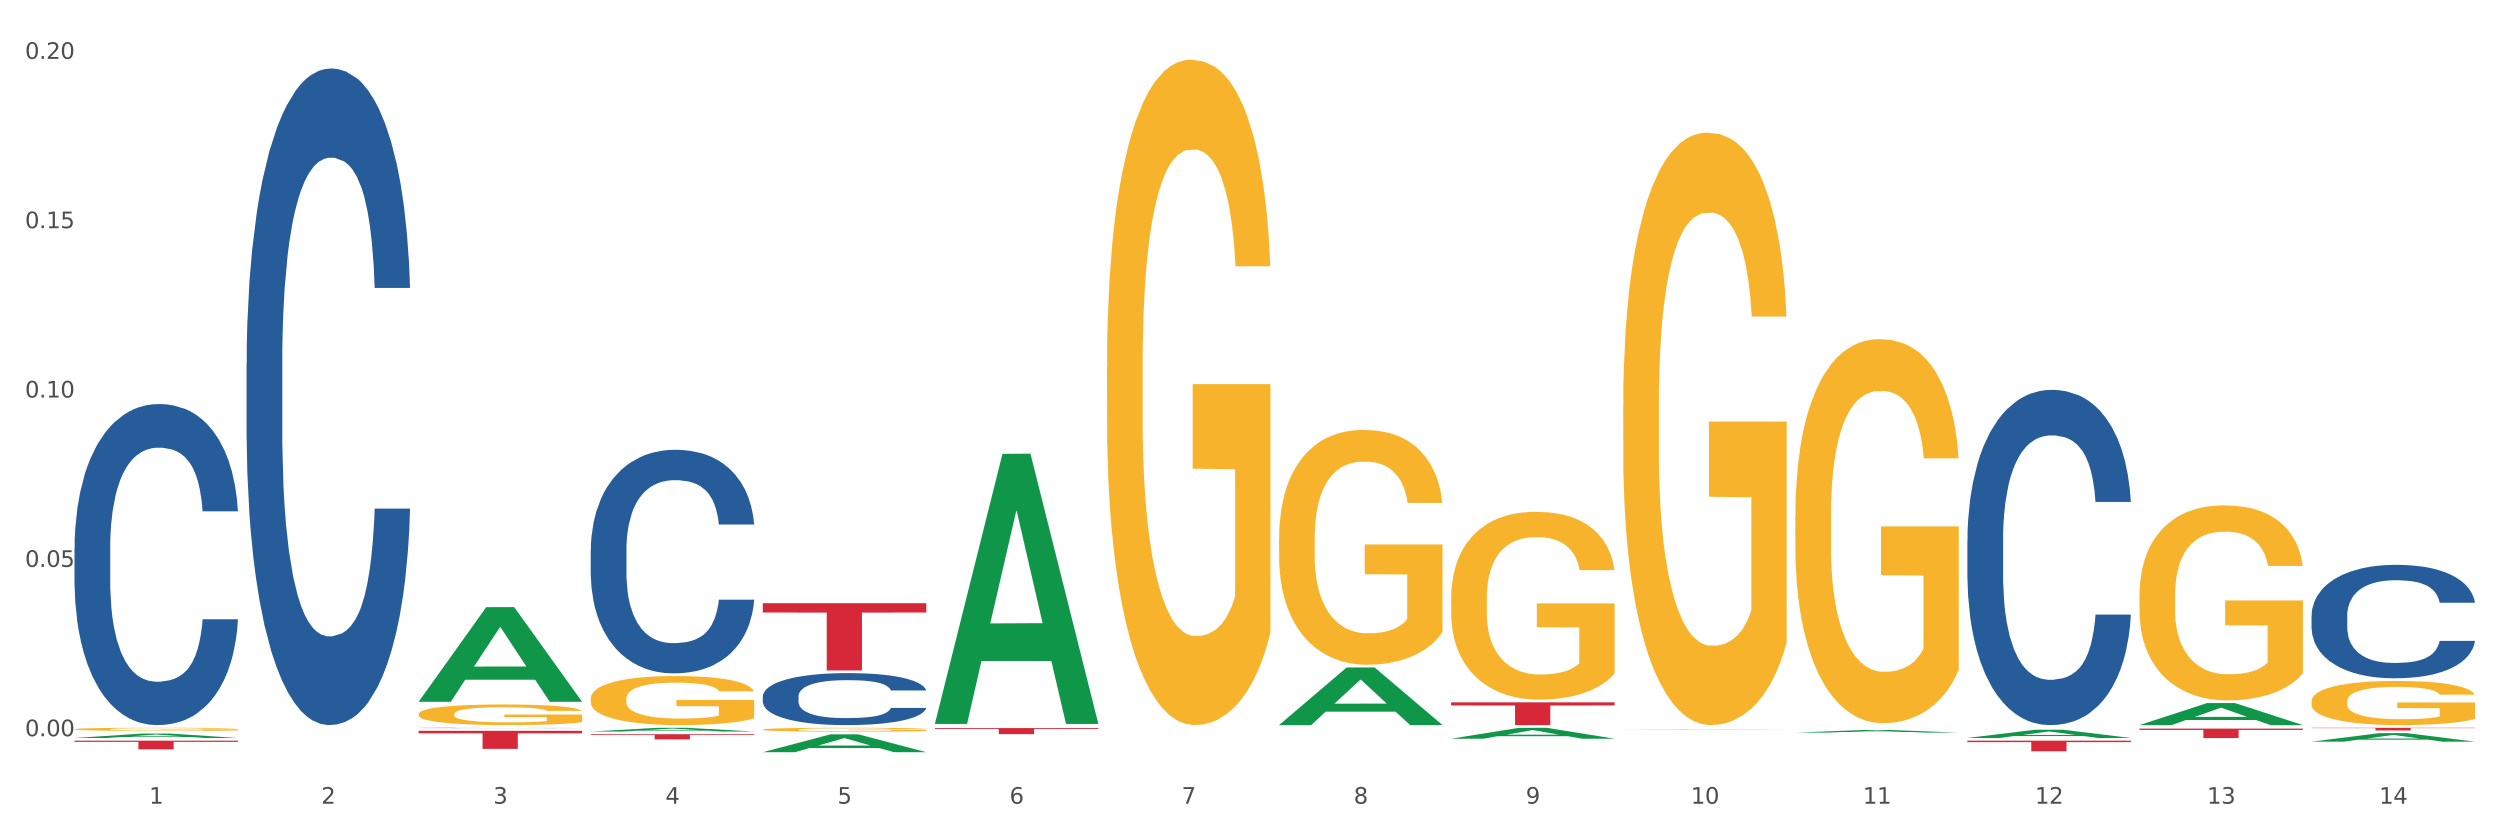 <?xml version="1.0" encoding="utf-8" standalone="no"?>
<!DOCTYPE svg PUBLIC "-//W3C//DTD SVG 1.1//EN"
  "http://www.w3.org/Graphics/SVG/1.1/DTD/svg11.dtd">
<svg xmlns:xlink="http://www.w3.org/1999/xlink" width="1080pt" height="360pt" viewBox="0 0 1080 360" xmlns="http://www.w3.org/2000/svg" version="1.1">
 <rect x="0" y="0" width="1080" height="360" fill="#333333" stroke="none"/>
 <defs>
  <style type="text/css">*{stroke-linejoin: round; stroke-linecap: butt}</style>
 </defs>
 <g id="figure_1">
  <g id="patch_1">
   <path d="M 0 360 
L 1080 360 
L 1080 0 
L 0 0 
z
" style="fill: #ffffff; stroke: #ffffff; stroke-linejoin: miter"/>
  </g>
  <g id="axes_1">
   <g id="matplotlib.axis_1">
    <g id="xtick_1">
     <g id="text_1">
      <!-- 1 -->
      <g style="fill: #4d4d4d" transform="translate(64.432 347.204) scale(0.096 -0.096)">
       <defs>
        <path id="DejaVuSans-31" d="M 794 531 
L 1825 531 
L 1825 4091 
L 703 3866 
L 703 4441 
L 1819 4666 
L 2450 4666 
L 2450 531 
L 3481 531 
L 3481 0 
L 794 0 
L 794 531 
z
" transform="scale(0.016)"/>
       </defs>
       <use xlink:href="#DejaVuSans-31"/>
      </g>
     </g>
    </g>
    <g id="xtick_2">
     <g id="text_2">
      <!-- 2 -->
      <g style="fill: #4d4d4d" transform="translate(138.771 347.204) scale(0.096 -0.096)">
       <defs>
        <path id="DejaVuSans-32" d="M 1228 531 
L 3431 531 
L 3431 0 
L 469 0 
L 469 531 
Q 828 903 1448 1529 
Q 2069 2156 2228 2338 
Q 2531 2678 2651 2914 
Q 2772 3150 2772 3378 
Q 2772 3750 2511 3984 
Q 2250 4219 1831 4219 
Q 1534 4219 1204 4116 
Q 875 4013 500 3803 
L 500 4441 
Q 881 4594 1212 4672 
Q 1544 4750 1819 4750 
Q 2544 4750 2975 4387 
Q 3406 4025 3406 3419 
Q 3406 3131 3298 2873 
Q 3191 2616 2906 2266 
Q 2828 2175 2409 1742 
Q 1991 1309 1228 531 
z
" transform="scale(0.016)"/>
       </defs>
       <use xlink:href="#DejaVuSans-32"/>
      </g>
     </g>
    </g>
    <g id="xtick_3">
     <g id="text_3">
      <!-- 3 -->
      <g style="fill: #4d4d4d" transform="translate(213.109 347.204) scale(0.096 -0.096)">
       <defs>
        <path id="DejaVuSans-33" d="M 2597 2516 
Q 3050 2419 3304 2112 
Q 3559 1806 3559 1356 
Q 3559 666 3084 287 
Q 2609 -91 1734 -91 
Q 1441 -91 1130 -33 
Q 819 25 488 141 
L 488 750 
Q 750 597 1062 519 
Q 1375 441 1716 441 
Q 2309 441 2620 675 
Q 2931 909 2931 1356 
Q 2931 1769 2642 2001 
Q 2353 2234 1838 2234 
L 1294 2234 
L 1294 2753 
L 1863 2753 
Q 2328 2753 2575 2939 
Q 2822 3125 2822 3475 
Q 2822 3834 2567 4026 
Q 2313 4219 1838 4219 
Q 1578 4219 1281 4162 
Q 984 4106 628 3988 
L 628 4550 
Q 988 4650 1302 4700 
Q 1616 4750 1894 4750 
Q 2613 4750 3031 4423 
Q 3450 4097 3450 3541 
Q 3450 3153 3228 2886 
Q 3006 2619 2597 2516 
z
" transform="scale(0.016)"/>
       </defs>
       <use xlink:href="#DejaVuSans-33"/>
      </g>
     </g>
    </g>
    <g id="xtick_4">
     <g id="text_4">
      <!-- 4 -->
      <g style="fill: #4d4d4d" transform="translate(287.448 347.204) scale(0.096 -0.096)">
       <defs>
        <path id="DejaVuSans-34" d="M 2419 4116 
L 825 1625 
L 2419 1625 
L 2419 4116 
z
M 2253 4666 
L 3047 4666 
L 3047 1625 
L 3713 1625 
L 3713 1100 
L 3047 1100 
L 3047 0 
L 2419 0 
L 2419 1100 
L 313 1100 
L 313 1709 
L 2253 4666 
z
" transform="scale(0.016)"/>
       </defs>
       <use xlink:href="#DejaVuSans-34"/>
      </g>
     </g>
    </g>
    <g id="xtick_5">
     <g id="text_5">
      <!-- 5 -->
      <g style="fill: #4d4d4d" transform="translate(361.787 347.204) scale(0.096 -0.096)">
       <defs>
        <path id="DejaVuSans-35" d="M 691 4666 
L 3169 4666 
L 3169 4134 
L 1269 4134 
L 1269 2991 
Q 1406 3038 1543 3061 
Q 1681 3084 1819 3084 
Q 2600 3084 3056 2656 
Q 3513 2228 3513 1497 
Q 3513 744 3044 326 
Q 2575 -91 1722 -91 
Q 1428 -91 1123 -41 
Q 819 9 494 109 
L 494 744 
Q 775 591 1075 516 
Q 1375 441 1709 441 
Q 2250 441 2565 725 
Q 2881 1009 2881 1497 
Q 2881 1984 2565 2268 
Q 2250 2553 1709 2553 
Q 1456 2553 1204 2497 
Q 953 2441 691 2322 
L 691 4666 
z
" transform="scale(0.016)"/>
       </defs>
       <use xlink:href="#DejaVuSans-35"/>
      </g>
     </g>
    </g>
    <g id="xtick_6">
     <g id="text_6">
      <!-- 6 -->
      <g style="fill: #4d4d4d" transform="translate(436.125 347.204) scale(0.096 -0.096)">
       <defs>
        <path id="DejaVuSans-36" d="M 2113 2584 
Q 1688 2584 1439 2293 
Q 1191 2003 1191 1497 
Q 1191 994 1439 701 
Q 1688 409 2113 409 
Q 2538 409 2786 701 
Q 3034 994 3034 1497 
Q 3034 2003 2786 2293 
Q 2538 2584 2113 2584 
z
M 3366 4563 
L 3366 3988 
Q 3128 4100 2886 4159 
Q 2644 4219 2406 4219 
Q 1781 4219 1451 3797 
Q 1122 3375 1075 2522 
Q 1259 2794 1537 2939 
Q 1816 3084 2150 3084 
Q 2853 3084 3261 2657 
Q 3669 2231 3669 1497 
Q 3669 778 3244 343 
Q 2819 -91 2113 -91 
Q 1303 -91 875 529 
Q 447 1150 447 2328 
Q 447 3434 972 4092 
Q 1497 4750 2381 4750 
Q 2619 4750 2861 4703 
Q 3103 4656 3366 4563 
z
" transform="scale(0.016)"/>
       </defs>
       <use xlink:href="#DejaVuSans-36"/>
      </g>
     </g>
    </g>
    <g id="xtick_7">
     <g id="text_7">
      <!-- 7 -->
      <g style="fill: #4d4d4d" transform="translate(510.464 347.204) scale(0.096 -0.096)">
       <defs>
        <path id="DejaVuSans-37" d="M 525 4666 
L 3525 4666 
L 3525 4397 
L 1831 0 
L 1172 0 
L 2766 4134 
L 525 4134 
L 525 4666 
z
" transform="scale(0.016)"/>
       </defs>
       <use xlink:href="#DejaVuSans-37"/>
      </g>
     </g>
    </g>
    <g id="xtick_8">
     <g id="text_8">
      <!-- 8 -->
      <g style="fill: #4d4d4d" transform="translate(584.803 347.204) scale(0.096 -0.096)">
       <defs>
        <path id="DejaVuSans-38" d="M 2034 2216 
Q 1584 2216 1326 1975 
Q 1069 1734 1069 1313 
Q 1069 891 1326 650 
Q 1584 409 2034 409 
Q 2484 409 2743 651 
Q 3003 894 3003 1313 
Q 3003 1734 2745 1975 
Q 2488 2216 2034 2216 
z
M 1403 2484 
Q 997 2584 770 2862 
Q 544 3141 544 3541 
Q 544 4100 942 4425 
Q 1341 4750 2034 4750 
Q 2731 4750 3128 4425 
Q 3525 4100 3525 3541 
Q 3525 3141 3298 2862 
Q 3072 2584 2669 2484 
Q 3125 2378 3379 2068 
Q 3634 1759 3634 1313 
Q 3634 634 3220 271 
Q 2806 -91 2034 -91 
Q 1263 -91 848 271 
Q 434 634 434 1313 
Q 434 1759 690 2068 
Q 947 2378 1403 2484 
z
M 1172 3481 
Q 1172 3119 1398 2916 
Q 1625 2713 2034 2713 
Q 2441 2713 2670 2916 
Q 2900 3119 2900 3481 
Q 2900 3844 2670 4047 
Q 2441 4250 2034 4250 
Q 1625 4250 1398 4047 
Q 1172 3844 1172 3481 
z
" transform="scale(0.016)"/>
       </defs>
       <use xlink:href="#DejaVuSans-38"/>
      </g>
     </g>
    </g>
    <g id="xtick_9">
     <g id="text_9">
      <!-- 9 -->
      <g style="fill: #4d4d4d" transform="translate(659.142 347.204) scale(0.096 -0.096)">
       <defs>
        <path id="DejaVuSans-39" d="M 703 97 
L 703 672 
Q 941 559 1184 500 
Q 1428 441 1663 441 
Q 2288 441 2617 861 
Q 2947 1281 2994 2138 
Q 2813 1869 2534 1725 
Q 2256 1581 1919 1581 
Q 1219 1581 811 2004 
Q 403 2428 403 3163 
Q 403 3881 828 4315 
Q 1253 4750 1959 4750 
Q 2769 4750 3195 4129 
Q 3622 3509 3622 2328 
Q 3622 1225 3098 567 
Q 2575 -91 1691 -91 
Q 1453 -91 1209 -44 
Q 966 3 703 97 
z
M 1959 2075 
Q 2384 2075 2632 2365 
Q 2881 2656 2881 3163 
Q 2881 3666 2632 3958 
Q 2384 4250 1959 4250 
Q 1534 4250 1286 3958 
Q 1038 3666 1038 3163 
Q 1038 2656 1286 2365 
Q 1534 2075 1959 2075 
z
" transform="scale(0.016)"/>
       </defs>
       <use xlink:href="#DejaVuSans-39"/>
      </g>
     </g>
    </g>
    <g id="xtick_10">
     <g id="text_10">
      <!-- 10 -->
      <g style="fill: #4d4d4d" transform="translate(730.426 347.204) scale(0.096 -0.096)">
       <defs>
        <path id="DejaVuSans-30" d="M 2034 4250 
Q 1547 4250 1301 3770 
Q 1056 3291 1056 2328 
Q 1056 1369 1301 889 
Q 1547 409 2034 409 
Q 2525 409 2770 889 
Q 3016 1369 3016 2328 
Q 3016 3291 2770 3770 
Q 2525 4250 2034 4250 
z
M 2034 4750 
Q 2819 4750 3233 4129 
Q 3647 3509 3647 2328 
Q 3647 1150 3233 529 
Q 2819 -91 2034 -91 
Q 1250 -91 836 529 
Q 422 1150 422 2328 
Q 422 3509 836 4129 
Q 1250 4750 2034 4750 
z
" transform="scale(0.016)"/>
       </defs>
       <use xlink:href="#DejaVuSans-31"/>
       <use xlink:href="#DejaVuSans-30" transform="translate(63.623 0)"/>
      </g>
     </g>
    </g>
    <g id="xtick_11">
     <g id="text_11">
      <!-- 11 -->
      <g style="fill: #4d4d4d" transform="translate(804.765 347.204) scale(0.096 -0.096)">
       <use xlink:href="#DejaVuSans-31"/>
       <use xlink:href="#DejaVuSans-31" transform="translate(63.623 0)"/>
      </g>
     </g>
    </g>
    <g id="xtick_12">
     <g id="text_12">
      <!-- 12 -->
      <g style="fill: #4d4d4d" transform="translate(879.104 347.204) scale(0.096 -0.096)">
       <use xlink:href="#DejaVuSans-31"/>
       <use xlink:href="#DejaVuSans-32" transform="translate(63.623 0)"/>
      </g>
     </g>
    </g>
    <g id="xtick_13">
     <g id="text_13">
      <!-- 13 -->
      <g style="fill: #4d4d4d" transform="translate(953.442 347.204) scale(0.096 -0.096)">
       <use xlink:href="#DejaVuSans-31"/>
       <use xlink:href="#DejaVuSans-33" transform="translate(63.623 0)"/>
      </g>
     </g>
    </g>
    <g id="xtick_14">
     <g id="text_14">
      <!-- 14 -->
      <g style="fill: #4d4d4d" transform="translate(1027.781 347.204) scale(0.096 -0.096)">
       <use xlink:href="#DejaVuSans-31"/>
       <use xlink:href="#DejaVuSans-34" transform="translate(63.623 0)"/>
      </g>
     </g>
    </g>
    <g id="xtick_15"/>
    <g id="xtick_16"/>
    <g id="xtick_17"/>
    <g id="xtick_18"/>
    <g id="xtick_19"/>
    <g id="xtick_20"/>
    <g id="xtick_21"/>
    <g id="xtick_22"/>
    <g id="xtick_23"/>
    <g id="xtick_24"/>
    <g id="xtick_25"/>
    <g id="xtick_26"/>
    <g id="xtick_27"/>
   </g>
   <g id="matplotlib.axis_2">
    <g id="ytick_1">
     <g id="text_15">
      <!-- 0.00 -->
      <g style="fill: #4d4d4d" transform="translate(10.8 318.046) scale(0.096 -0.096)">
       <defs>
        <path id="DejaVuSans-2e" d="M 684 794 
L 1344 794 
L 1344 0 
L 684 0 
L 684 794 
z
" transform="scale(0.016)"/>
       </defs>
       <use xlink:href="#DejaVuSans-30"/>
       <use xlink:href="#DejaVuSans-2e" transform="translate(63.623 0)"/>
       <use xlink:href="#DejaVuSans-30" transform="translate(95.41 0)"/>
       <use xlink:href="#DejaVuSans-30" transform="translate(159.033 0)"/>
      </g>
     </g>
    </g>
    <g id="ytick_2">
     <g id="text_16">
      <!-- 0.05 -->
      <g style="fill: #4d4d4d" transform="translate(10.8 244.893) scale(0.096 -0.096)">
       <use xlink:href="#DejaVuSans-30"/>
       <use xlink:href="#DejaVuSans-2e" transform="translate(63.623 0)"/>
       <use xlink:href="#DejaVuSans-30" transform="translate(95.41 0)"/>
       <use xlink:href="#DejaVuSans-35" transform="translate(159.033 0)"/>
      </g>
     </g>
    </g>
    <g id="ytick_3">
     <g id="text_17">
      <!-- 0.10 -->
      <g style="fill: #4d4d4d" transform="translate(10.8 171.739) scale(0.096 -0.096)">
       <use xlink:href="#DejaVuSans-30"/>
       <use xlink:href="#DejaVuSans-2e" transform="translate(63.623 0)"/>
       <use xlink:href="#DejaVuSans-31" transform="translate(95.41 0)"/>
       <use xlink:href="#DejaVuSans-30" transform="translate(159.033 0)"/>
      </g>
     </g>
    </g>
    <g id="ytick_4">
     <g id="text_18">
      <!-- 0.15 -->
      <g style="fill: #4d4d4d" transform="translate(10.8 98.586) scale(0.096 -0.096)">
       <use xlink:href="#DejaVuSans-30"/>
       <use xlink:href="#DejaVuSans-2e" transform="translate(63.623 0)"/>
       <use xlink:href="#DejaVuSans-31" transform="translate(95.41 0)"/>
       <use xlink:href="#DejaVuSans-35" transform="translate(159.033 0)"/>
      </g>
     </g>
    </g>
    <g id="ytick_5">
     <g id="text_19">
      <!-- 0.20 -->
      <g style="fill: #4d4d4d" transform="translate(10.8 25.432) scale(0.096 -0.096)">
       <use xlink:href="#DejaVuSans-30"/>
       <use xlink:href="#DejaVuSans-2e" transform="translate(63.623 0)"/>
       <use xlink:href="#DejaVuSans-32" transform="translate(95.41 0)"/>
       <use xlink:href="#DejaVuSans-30" transform="translate(159.033 0)"/>
      </g>
     </g>
    </g>
    <g id="ytick_6"/>
    <g id="ytick_7"/>
    <g id="ytick_8"/>
    <g id="ytick_9"/>
   </g>
   <g id="PolyCollection_1">
    <path d="M 32.175 318.816 
L 32.248 318.814 
L 61.37 316.903 
L 73.456 316.901 
L 102.797 318.819 
L 88.818 318.819 
L 82.484 318.373 
L 52.415 318.373 
L 52.197 318.38 
L 46.081 318.819 
L 32.175 318.819 
L 32.175 318.816 
L 56.201 318.106 
L 78.698 318.104 
L 67.559 317.31 
L 67.413 317.306 
L 67.267 317.312 
L 56.128 318.104 
L 56.201 318.106 
L 32.175 318.816 
z
" clip-path="url(#p10ee8e1f0b)" style="fill: #109648"/>
    <path d="M 924.24 314.76 
L 994.861 314.76 
L 994.861 315.328 
L 967.081 315.331 
L 967.081 318.846 
L 951.852 318.846 
L 951.852 315.331 
L 924.24 315.328 
L 924.24 314.764 
L 924.24 314.76 
z
" clip-path="url(#p10ee8e1f0b)" style="fill: #d62839"/>
    <path d="M 849.901 319.962 
L 920.523 319.962 
L 920.523 320.599 
L 892.742 320.603 
L 892.742 324.547 
L 877.514 324.547 
L 877.514 320.603 
L 849.901 320.599 
L 849.901 319.966 
L 849.901 319.962 
z
" clip-path="url(#p10ee8e1f0b)" style="fill: #d62839"/>
    <path d="M 626.885 303.406 
L 697.506 303.406 
L 697.506 304.773 
L 669.726 304.783 
L 669.726 313.244 
L 654.497 313.244 
L 654.497 304.783 
L 626.885 304.773 
L 626.885 303.416 
L 626.885 303.406 
z
" clip-path="url(#p10ee8e1f0b)" style="fill: #d62839"/>
    <path d="M 403.869 314.535 
L 474.49 314.535 
L 474.49 314.899 
L 446.71 314.902 
L 446.71 317.158 
L 431.481 317.158 
L 431.481 314.902 
L 403.869 314.899 
L 403.869 314.537 
L 403.869 314.535 
z
" clip-path="url(#p10ee8e1f0b)" style="fill: #d62839"/>
    <path d="M 329.53 260.577 
L 400.152 260.577 
L 400.152 264.614 
L 372.371 264.642 
L 372.371 289.629 
L 357.143 289.629 
L 357.143 264.642 
L 329.53 264.614 
L 329.53 260.604 
L 329.53 260.577 
z
" clip-path="url(#p10ee8e1f0b)" style="fill: #d62839"/>
    <path d="M 255.191 317.172 
L 325.813 317.172 
L 325.813 317.484 
L 298.033 317.486 
L 298.033 319.413 
L 282.804 319.413 
L 282.804 317.486 
L 255.191 317.484 
L 255.191 317.174 
L 255.191 317.172 
z
" clip-path="url(#p10ee8e1f0b)" style="fill: #d62839"/>
    <path d="M 180.852 315.706 
L 251.474 315.706 
L 251.474 316.79 
L 223.694 316.797 
L 223.694 323.504 
L 208.465 323.504 
L 208.465 316.797 
L 180.852 316.79 
L 180.852 315.714 
L 180.852 315.706 
z
" clip-path="url(#p10ee8e1f0b)" style="fill: #d62839"/>
    <path d="M 32.175 319.974 
L 102.797 319.974 
L 102.797 320.494 
L 75.017 320.497 
L 75.017 323.716 
L 59.788 323.716 
L 59.788 320.497 
L 32.175 320.494 
L 32.175 319.977 
L 32.175 319.974 
z
" clip-path="url(#p10ee8e1f0b)" style="fill: #d62839"/>
    <path d="M 32.175 236.863 
L 32.258 236.736 
L 32.258 233.19 
L 32.509 228.376 
L 33.427 219.509 
L 34.596 212.796 
L 36.599 204.942 
L 37.684 201.649 
L 39.104 197.976 
L 42.025 192.022 
L 45.364 186.955 
L 47.702 184.169 
L 49.455 182.395 
L 53.378 179.229 
L 55.632 177.835 
L 57.969 176.695 
L 59.973 175.935 
L 63.312 175.049 
L 65.983 174.669 
L 69.072 174.542 
L 71.66 174.669 
L 75.082 175.175 
L 80.091 176.695 
L 82.011 177.582 
L 84.599 179.102 
L 87.27 181.129 
L 89.44 183.155 
L 91.945 186.069 
L 94.533 189.869 
L 97.037 194.682 
L 98.79 199.116 
L 100.209 203.802 
L 101.461 209.502 
L 102.379 215.709 
L 102.797 220.903 
L 87.52 220.903 
L 87.103 216.216 
L 86.268 211.149 
L 85.434 207.729 
L 84.515 204.942 
L 83.096 201.776 
L 81.844 199.749 
L 79.757 197.342 
L 77.837 195.822 
L 76.251 194.936 
L 74.331 194.176 
L 70.241 193.416 
L 67.319 193.416 
L 65.482 193.669 
L 63.229 194.302 
L 61.309 195.189 
L 59.055 196.709 
L 57.302 198.356 
L 55.549 200.509 
L 54.547 202.029 
L 53.044 204.816 
L 52.043 207.096 
L 50.707 211.023 
L 49.956 213.809 
L 48.62 221.029 
L 48.036 226.349 
L 47.785 230.023 
L 47.618 234.076 
L 47.618 253.837 
L 48.119 262.703 
L 48.537 266.504 
L 49.204 270.81 
L 50.457 276.384 
L 52.293 281.831 
L 54.213 285.757 
L 55.799 288.164 
L 57.302 289.937 
L 58.804 291.331 
L 60.641 292.597 
L 62.143 293.357 
L 64.397 294.117 
L 67.069 294.497 
L 69.155 294.497 
L 73.413 293.864 
L 75.333 293.231 
L 77.169 292.344 
L 79.173 290.951 
L 80.759 289.431 
L 81.677 288.291 
L 83.18 285.884 
L 84.348 283.351 
L 85.35 280.437 
L 86.018 277.904 
L 86.769 274.104 
L 87.353 269.797 
L 87.52 267.517 
L 102.797 267.517 
L 102.463 272.077 
L 101.879 276.51 
L 100.71 282.464 
L 99.792 285.884 
L 98.372 290.064 
L 96.87 293.611 
L 94.783 297.537 
L 92.863 300.451 
L 90.86 302.984 
L 88.689 305.264 
L 84.766 308.431 
L 83.347 309.318 
L 80.341 310.838 
L 78.004 311.724 
L 74.581 312.611 
L 71.075 313.118 
L 67.402 313.244 
L 64.147 312.991 
L 60.557 312.231 
L 58.303 311.471 
L 55.799 310.331 
L 52.877 308.558 
L 50.123 306.404 
L 47.535 303.871 
L 45.114 300.958 
L 42.86 297.664 
L 39.938 292.217 
L 37.768 286.897 
L 36.182 281.957 
L 35.097 277.777 
L 34.011 272.457 
L 33.427 268.784 
L 32.509 259.917 
L 32.175 251.683 
L 32.175 236.863 
z
" clip-path="url(#p10ee8e1f0b)" style="fill: #255c99"/>
    <path d="M 106.514 157.036 
L 106.597 156.777 
L 106.597 149.524 
L 106.848 139.68 
L 107.766 121.546 
L 108.935 107.816 
L 110.938 91.755 
L 112.023 85.02 
L 113.442 77.507 
L 116.364 65.332 
L 119.703 54.97 
L 122.04 49.271 
L 123.794 45.644 
L 127.717 39.168 
L 129.971 36.318 
L 132.308 33.987 
L 134.312 32.432 
L 137.651 30.619 
L 140.322 29.842 
L 143.411 29.583 
L 145.998 29.842 
L 149.421 30.878 
L 154.43 33.987 
L 156.35 35.8 
L 158.937 38.909 
L 161.609 43.054 
L 163.779 47.198 
L 166.283 53.157 
L 168.871 60.928 
L 171.376 70.772 
L 173.129 79.839 
L 174.548 89.424 
L 175.8 101.081 
L 176.718 113.775 
L 177.135 124.396 
L 161.859 124.396 
L 161.442 114.811 
L 160.607 104.449 
L 159.772 97.454 
L 158.854 91.755 
L 157.435 85.279 
L 156.183 81.134 
L 154.096 76.212 
L 152.176 73.104 
L 150.59 71.29 
L 148.67 69.736 
L 144.579 68.182 
L 141.658 68.182 
L 139.821 68.7 
L 137.567 69.995 
L 135.647 71.808 
L 133.393 74.917 
L 131.64 78.285 
L 129.887 82.688 
L 128.886 85.797 
L 127.383 91.496 
L 126.381 96.159 
L 125.046 104.19 
L 124.294 109.889 
L 122.959 124.655 
L 122.374 135.535 
L 122.124 143.047 
L 121.957 151.337 
L 121.957 191.749 
L 122.458 209.883 
L 122.875 217.654 
L 123.543 226.462 
L 124.795 237.86 
L 126.632 249 
L 128.552 257.03 
L 130.138 261.952 
L 131.64 265.579 
L 133.143 268.428 
L 134.979 271.019 
L 136.482 272.573 
L 138.736 274.128 
L 141.407 274.905 
L 143.494 274.905 
L 147.751 273.61 
L 149.671 272.314 
L 151.508 270.501 
L 153.511 267.651 
L 155.097 264.543 
L 156.016 262.211 
L 157.518 257.289 
L 158.687 252.108 
L 159.689 246.15 
L 160.357 240.969 
L 161.108 233.197 
L 161.692 224.39 
L 161.859 219.727 
L 177.135 219.727 
L 176.802 229.053 
L 176.217 238.119 
L 175.049 250.295 
L 174.13 257.289 
L 172.711 265.838 
L 171.209 273.091 
L 169.122 281.122 
L 167.202 287.08 
L 165.198 292.261 
L 163.028 296.924 
L 159.104 303.4 
L 157.685 305.214 
L 154.68 308.322 
L 152.343 310.136 
L 148.92 311.949 
L 145.414 312.985 
L 141.741 313.244 
L 138.486 312.726 
L 134.896 311.172 
L 132.642 309.618 
L 130.138 307.286 
L 127.216 303.66 
L 124.461 299.256 
L 121.874 294.075 
L 119.453 288.116 
L 117.199 281.381 
L 114.277 270.242 
L 112.107 259.362 
L 110.521 249.259 
L 109.435 240.71 
L 108.35 229.83 
L 107.766 222.317 
L 106.848 204.184 
L 106.514 187.345 
L 106.514 157.036 
z
" clip-path="url(#p10ee8e1f0b)" style="fill: #255c99"/>
    <path d="M 180.852 314.468 
L 180.936 314.467 
L 180.936 314.464 
L 181.186 314.458 
L 182.105 314.449 
L 183.273 314.441 
L 185.277 314.432 
L 186.362 314.429 
L 187.781 314.425 
L 190.703 314.418 
L 194.042 314.413 
L 196.379 314.41 
L 198.132 314.408 
L 202.056 314.404 
L 204.31 314.403 
L 206.647 314.401 
L 208.65 314.401 
L 211.989 314.4 
L 214.661 314.399 
L 217.749 314.399 
L 220.337 314.399 
L 223.76 314.4 
L 228.768 314.401 
L 230.688 314.402 
L 233.276 314.404 
L 235.947 314.406 
L 238.118 314.408 
L 240.622 314.412 
L 243.21 314.416 
L 245.714 314.421 
L 247.467 314.426 
L 248.886 314.431 
L 250.139 314.438 
L 251.057 314.444 
L 251.474 314.45 
L 236.198 314.45 
L 235.78 314.445 
L 234.946 314.439 
L 234.111 314.436 
L 233.193 314.432 
L 231.774 314.429 
L 230.521 314.427 
L 228.434 314.424 
L 226.514 314.422 
L 224.928 314.421 
L 223.008 314.421 
L 218.918 314.42 
L 215.996 314.42 
L 214.16 314.42 
L 211.906 314.421 
L 209.986 314.422 
L 207.732 314.423 
L 205.979 314.425 
L 204.226 314.428 
L 203.224 314.429 
L 201.722 314.432 
L 200.72 314.435 
L 199.384 314.439 
L 198.633 314.442 
L 197.297 314.45 
L 196.713 314.456 
L 196.463 314.46 
L 196.296 314.465 
L 196.296 314.486 
L 196.797 314.496 
L 197.214 314.5 
L 197.882 314.505 
L 199.134 314.511 
L 200.97 314.517 
L 202.89 314.521 
L 204.476 314.524 
L 205.979 314.526 
L 207.482 314.528 
L 209.318 314.529 
L 210.821 314.53 
L 213.075 314.531 
L 215.746 314.531 
L 217.833 314.531 
L 222.09 314.53 
L 224.01 314.53 
L 225.847 314.529 
L 227.85 314.527 
L 229.436 314.526 
L 230.354 314.524 
L 231.857 314.522 
L 233.026 314.519 
L 234.027 314.516 
L 234.695 314.513 
L 235.447 314.509 
L 236.031 314.504 
L 236.198 314.501 
L 251.474 314.501 
L 251.14 314.506 
L 250.556 314.511 
L 249.387 314.518 
L 248.469 314.522 
L 247.05 314.526 
L 245.547 314.53 
L 243.46 314.534 
L 241.54 314.538 
L 239.537 314.54 
L 237.367 314.543 
L 233.443 314.546 
L 232.024 314.547 
L 229.019 314.549 
L 226.681 314.55 
L 223.259 314.551 
L 219.753 314.552 
L 216.08 314.552 
L 212.824 314.551 
L 209.235 314.551 
L 206.981 314.55 
L 204.476 314.549 
L 201.555 314.547 
L 198.8 314.544 
L 196.212 314.541 
L 193.791 314.538 
L 191.538 314.535 
L 188.616 314.529 
L 186.445 314.523 
L 184.859 314.517 
L 183.774 314.513 
L 182.689 314.507 
L 182.105 314.503 
L 181.186 314.493 
L 180.852 314.484 
L 180.852 314.468 
z
" clip-path="url(#p10ee8e1f0b)" style="fill: #255c99"/>
    <path d="M 998.578 314.399 
L 1069.2 314.399 
L 1069.2 314.562 
L 1041.42 314.563 
L 1041.42 315.57 
L 1026.191 315.57 
L 1026.191 314.563 
L 998.578 314.562 
L 998.578 314.4 
L 998.578 314.399 
z
" clip-path="url(#p10ee8e1f0b)" style="fill: #d62839"/>
    <path d="M 255.191 237.706 
L 255.275 237.617 
L 255.275 235.148 
L 255.525 231.796 
L 256.443 225.621 
L 257.612 220.946 
L 259.615 215.477 
L 260.701 213.184 
L 262.12 210.626 
L 265.041 206.48 
L 268.381 202.952 
L 270.718 201.011 
L 272.471 199.776 
L 276.394 197.571 
L 278.648 196.601 
L 280.986 195.807 
L 282.989 195.278 
L 286.328 194.66 
L 288.999 194.395 
L 292.088 194.307 
L 294.676 194.395 
L 298.098 194.748 
L 303.107 195.807 
L 305.027 196.424 
L 307.615 197.483 
L 310.286 198.894 
L 312.457 200.305 
L 314.961 202.334 
L 317.549 204.98 
L 320.053 208.332 
L 321.806 211.42 
L 323.225 214.683 
L 324.477 218.653 
L 325.396 222.975 
L 325.813 226.591 
L 310.537 226.591 
L 310.119 223.328 
L 309.284 219.799 
L 308.45 217.418 
L 307.531 215.477 
L 306.112 213.272 
L 304.86 211.861 
L 302.773 210.185 
L 300.853 209.126 
L 299.267 208.509 
L 297.347 207.98 
L 293.257 207.45 
L 290.335 207.45 
L 288.499 207.627 
L 286.245 208.068 
L 284.325 208.685 
L 282.071 209.744 
L 280.318 210.89 
L 278.565 212.39 
L 277.563 213.448 
L 276.06 215.389 
L 275.059 216.977 
L 273.723 219.711 
L 272.972 221.652 
L 271.636 226.68 
L 271.052 230.384 
L 270.801 232.942 
L 270.634 235.765 
L 270.634 249.526 
L 271.135 255.7 
L 271.553 258.346 
L 272.22 261.345 
L 273.473 265.227 
L 275.309 269.019 
L 277.229 271.754 
L 278.815 273.43 
L 280.318 274.665 
L 281.82 275.635 
L 283.657 276.517 
L 285.159 277.046 
L 287.413 277.576 
L 290.085 277.84 
L 292.172 277.84 
L 296.429 277.399 
L 298.349 276.958 
L 300.185 276.341 
L 302.189 275.37 
L 303.775 274.312 
L 304.693 273.518 
L 306.196 271.842 
L 307.364 270.078 
L 308.366 268.049 
L 309.034 266.285 
L 309.785 263.639 
L 310.37 260.64 
L 310.537 259.052 
L 325.813 259.052 
L 325.479 262.227 
L 324.895 265.315 
L 323.726 269.461 
L 322.808 271.842 
L 321.389 274.753 
L 319.886 277.223 
L 317.799 279.957 
L 315.879 281.986 
L 313.876 283.75 
L 311.705 285.338 
L 307.782 287.543 
L 306.363 288.161 
L 303.358 289.219 
L 301.02 289.837 
L 297.598 290.454 
L 294.092 290.807 
L 290.419 290.895 
L 287.163 290.719 
L 283.573 290.189 
L 281.32 289.66 
L 278.815 288.866 
L 275.893 287.631 
L 273.139 286.132 
L 270.551 284.368 
L 268.13 282.339 
L 265.876 280.046 
L 262.955 276.253 
L 260.784 272.548 
L 259.198 269.108 
L 258.113 266.197 
L 257.028 262.492 
L 256.443 259.934 
L 255.525 253.76 
L 255.191 248.026 
L 255.191 237.706 
z
" clip-path="url(#p10ee8e1f0b)" style="fill: #255c99"/>
    <path d="M 849.901 233.494 
L 849.984 233.362 
L 849.984 229.658 
L 850.235 224.633 
L 851.153 215.375 
L 852.322 208.365 
L 854.325 200.165 
L 855.41 196.726 
L 856.829 192.891 
L 859.751 186.675 
L 863.09 181.385 
L 865.428 178.475 
L 867.181 176.623 
L 871.104 173.317 
L 873.358 171.862 
L 875.695 170.672 
L 877.699 169.878 
L 881.038 168.953 
L 883.709 168.556 
L 886.798 168.424 
L 889.386 168.556 
L 892.808 169.085 
L 897.817 170.672 
L 899.737 171.598 
L 902.325 173.185 
L 904.996 175.301 
L 907.166 177.417 
L 909.671 180.459 
L 912.258 184.427 
L 914.763 189.452 
L 916.516 194.081 
L 917.935 198.975 
L 919.187 204.926 
L 920.105 211.407 
L 920.523 216.829 
L 905.246 216.829 
L 904.829 211.936 
L 903.994 206.646 
L 903.159 203.075 
L 902.241 200.165 
L 900.822 196.859 
L 899.57 194.743 
L 897.483 192.23 
L 895.563 190.643 
L 893.977 189.717 
L 892.057 188.923 
L 887.966 188.13 
L 885.045 188.13 
L 883.208 188.394 
L 880.954 189.056 
L 879.034 189.981 
L 876.78 191.568 
L 875.027 193.288 
L 873.274 195.536 
L 872.273 197.123 
L 870.77 200.033 
L 869.768 202.413 
L 868.433 206.513 
L 867.681 209.423 
L 866.346 216.962 
L 865.761 222.516 
L 865.511 226.352 
L 865.344 230.584 
L 865.344 251.216 
L 865.845 260.474 
L 866.262 264.442 
L 866.93 268.939 
L 868.182 274.758 
L 870.019 280.445 
L 871.939 284.545 
L 873.525 287.058 
L 875.027 288.909 
L 876.53 290.364 
L 878.367 291.687 
L 879.869 292.48 
L 882.123 293.274 
L 884.794 293.67 
L 886.881 293.67 
L 891.139 293.009 
L 893.059 292.348 
L 894.895 291.422 
L 896.899 289.967 
L 898.485 288.38 
L 899.403 287.19 
L 900.905 284.677 
L 902.074 282.032 
L 903.076 278.99 
L 903.744 276.345 
L 904.495 272.377 
L 905.079 267.88 
L 905.246 265.5 
L 920.523 265.5 
L 920.189 270.261 
L 919.604 274.89 
L 918.436 281.106 
L 917.517 284.677 
L 916.098 289.041 
L 914.596 292.745 
L 912.509 296.845 
L 910.589 299.887 
L 908.585 302.532 
L 906.415 304.912 
L 902.491 308.219 
L 901.072 309.144 
L 898.067 310.732 
L 895.73 311.657 
L 892.307 312.583 
L 888.801 313.112 
L 885.128 313.244 
L 881.873 312.98 
L 878.283 312.186 
L 876.029 311.393 
L 873.525 310.203 
L 870.603 308.351 
L 867.848 306.103 
L 865.261 303.457 
L 862.84 300.416 
L 860.586 296.977 
L 857.664 291.29 
L 855.494 285.735 
L 853.908 280.577 
L 852.823 276.213 
L 851.737 270.658 
L 851.153 266.822 
L 850.235 257.564 
L 849.901 248.968 
L 849.901 233.494 
z
" clip-path="url(#p10ee8e1f0b)" style="fill: #255c99"/>
    <path d="M 998.578 266.027 
L 998.662 265.983 
L 998.662 264.729 
L 998.912 263.029 
L 999.83 259.896 
L 1000.999 257.524 
L 1003.003 254.749 
L 1004.088 253.586 
L 1005.507 252.288 
L 1008.429 250.184 
L 1011.768 248.394 
L 1014.105 247.41 
L 1015.858 246.783 
L 1019.781 245.664 
L 1022.035 245.172 
L 1024.373 244.769 
L 1026.376 244.501 
L 1029.715 244.187 
L 1032.387 244.053 
L 1035.475 244.008 
L 1038.063 244.053 
L 1041.486 244.232 
L 1046.494 244.769 
L 1048.414 245.082 
L 1051.002 245.619 
L 1053.673 246.336 
L 1055.844 247.052 
L 1058.348 248.081 
L 1060.936 249.424 
L 1063.44 251.124 
L 1065.193 252.691 
L 1066.612 254.347 
L 1067.864 256.36 
L 1068.783 258.553 
L 1069.2 260.388 
L 1053.924 260.388 
L 1053.506 258.732 
L 1052.671 256.942 
L 1051.837 255.734 
L 1050.918 254.749 
L 1049.499 253.63 
L 1048.247 252.914 
L 1046.16 252.064 
L 1044.24 251.527 
L 1042.654 251.214 
L 1040.734 250.945 
L 1036.644 250.677 
L 1033.722 250.677 
L 1031.886 250.766 
L 1029.632 250.99 
L 1027.712 251.303 
L 1025.458 251.84 
L 1023.705 252.422 
L 1021.952 253.183 
L 1020.95 253.72 
L 1019.448 254.705 
L 1018.446 255.51 
L 1017.11 256.897 
L 1016.359 257.882 
L 1015.023 260.433 
L 1014.439 262.313 
L 1014.188 263.611 
L 1014.022 265.043 
L 1014.022 272.024 
L 1014.522 275.157 
L 1014.94 276.5 
L 1015.608 278.021 
L 1016.86 279.99 
L 1018.696 281.915 
L 1020.616 283.302 
L 1022.202 284.153 
L 1023.705 284.779 
L 1025.207 285.271 
L 1027.044 285.719 
L 1028.547 285.987 
L 1030.8 286.256 
L 1033.472 286.39 
L 1035.559 286.39 
L 1039.816 286.167 
L 1041.736 285.943 
L 1043.572 285.629 
L 1045.576 285.137 
L 1047.162 284.6 
L 1048.08 284.197 
L 1049.583 283.347 
L 1050.752 282.452 
L 1051.753 281.423 
L 1052.421 280.528 
L 1053.172 279.185 
L 1053.757 277.663 
L 1053.924 276.858 
L 1069.2 276.858 
L 1068.866 278.469 
L 1068.282 280.035 
L 1067.113 282.139 
L 1066.195 283.347 
L 1064.776 284.824 
L 1063.273 286.077 
L 1061.186 287.464 
L 1059.266 288.494 
L 1057.263 289.389 
L 1055.092 290.194 
L 1051.169 291.313 
L 1049.75 291.626 
L 1046.745 292.164 
L 1044.407 292.477 
L 1040.985 292.79 
L 1037.479 292.969 
L 1033.806 293.014 
L 1030.55 292.924 
L 1026.96 292.656 
L 1024.707 292.387 
L 1022.202 291.985 
L 1019.281 291.358 
L 1016.526 290.597 
L 1013.938 289.702 
L 1011.517 288.673 
L 1009.263 287.509 
L 1006.342 285.585 
L 1004.171 283.705 
L 1002.585 281.96 
L 1001.5 280.483 
L 1000.415 278.603 
L 999.83 277.305 
L 998.912 274.172 
L 998.578 271.263 
L 998.578 266.027 
z
" clip-path="url(#p10ee8e1f0b)" style="fill: #255c99"/>
    <path d="M 998.578 302.983 
L 998.662 302.966 
L 998.662 302.339 
L 998.828 301.799 
L 999.662 300.492 
L 1000.913 299.412 
L 1001.83 298.837 
L 1002.747 298.367 
L 1003.831 297.897 
L 1005.165 297.409 
L 1007.583 296.694 
L 1009.084 296.329 
L 1010.918 295.945 
L 1014.253 295.388 
L 1016.671 295.074 
L 1019.173 294.813 
L 1023.258 294.499 
L 1025.926 294.36 
L 1028.761 294.256 
L 1032.18 294.186 
L 1034.765 294.168 
L 1040.434 294.221 
L 1045.27 294.377 
L 1047.605 294.499 
L 1050.607 294.708 
L 1052.191 294.848 
L 1054.775 295.127 
L 1057.444 295.492 
L 1059.278 295.806 
L 1062.029 296.398 
L 1064.114 296.991 
L 1066.032 297.722 
L 1067.032 298.228 
L 1067.783 298.698 
L 1068.45 299.238 
L 1069.117 300.092 
L 1054.108 300.092 
L 1053.525 299.482 
L 1052.608 298.907 
L 1051.274 298.349 
L 1050.106 298.001 
L 1048.105 297.566 
L 1046.271 297.287 
L 1044.353 297.078 
L 1042.019 296.904 
L 1040.184 296.816 
L 1037.599 296.747 
L 1032.513 296.764 
L 1029.095 296.904 
L 1026.76 297.078 
L 1025.259 297.235 
L 1023.925 297.409 
L 1022.425 297.653 
L 1020.674 298.018 
L 1019.423 298.349 
L 1018.172 298.768 
L 1017.172 299.186 
L 1016.255 299.673 
L 1015.504 300.196 
L 1014.92 300.736 
L 1014.42 301.398 
L 1014.003 302.496 
L 1014.003 304.882 
L 1014.17 305.422 
L 1014.587 306.137 
L 1015.087 306.677 
L 1015.921 307.321 
L 1016.671 307.757 
L 1018.089 308.384 
L 1019.673 308.907 
L 1020.924 309.238 
L 1022.174 309.516 
L 1024.342 309.9 
L 1026.76 310.213 
L 1028.845 310.405 
L 1031.68 310.579 
L 1033.597 310.649 
L 1035.265 310.684 
L 1039.35 310.684 
L 1042.269 310.631 
L 1045.52 310.509 
L 1048.022 310.353 
L 1050.106 310.161 
L 1052.441 309.847 
L 1053.942 309.551 
L 1053.942 305.91 
L 1035.598 305.893 
L 1035.598 303.471 
L 1069.2 303.471 
L 1069.2 310.579 
L 1067.783 310.945 
L 1066.198 311.276 
L 1064.531 311.572 
L 1062.029 311.938 
L 1059.028 312.286 
L 1056.36 312.53 
L 1053.525 312.739 
L 1050.19 312.931 
L 1045.854 313.105 
L 1043.186 313.175 
L 1039.851 313.227 
L 1035.932 313.244 
L 1032.513 313.21 
L 1029.178 313.122 
L 1025.676 312.966 
L 1022.258 312.739 
L 1019.673 312.513 
L 1017.088 312.234 
L 1014.337 311.868 
L 1012.169 311.52 
L 1010.501 311.206 
L 1008.667 310.805 
L 1006.666 310.283 
L 1005.165 309.812 
L 1003.831 309.325 
L 1002.414 308.698 
L 1001.413 308.157 
L 1000.413 307.478 
L 999.829 306.973 
L 999.162 306.189 
L 998.662 305.091 
L 998.578 302.983 
z
" clip-path="url(#p10ee8e1f0b)" style="fill: #f7b32b"/>
    <path d="M 924.24 257.253 
L 924.323 257.176 
L 924.323 254.406 
L 924.49 252.021 
L 925.323 246.251 
L 926.574 241.481 
L 927.491 238.942 
L 928.408 236.864 
L 929.492 234.787 
L 930.826 232.633 
L 933.244 229.478 
L 934.745 227.863 
L 936.58 226.17 
L 939.915 223.708 
L 942.333 222.323 
L 944.834 221.169 
L 948.92 219.784 
L 951.588 219.169 
L 954.423 218.707 
L 957.841 218.4 
L 960.426 218.323 
L 966.096 218.553 
L 970.932 219.246 
L 973.266 219.784 
L 976.268 220.708 
L 977.852 221.323 
L 980.437 222.554 
L 983.105 224.17 
L 984.939 225.555 
L 987.691 228.171 
L 989.775 230.786 
L 991.693 234.018 
L 992.693 236.249 
L 993.444 238.326 
L 994.111 240.711 
L 994.778 244.481 
L 979.77 244.481 
L 979.186 241.788 
L 978.269 239.249 
L 976.935 236.787 
L 975.768 235.249 
L 973.766 233.325 
L 971.932 232.094 
L 970.014 231.171 
L 967.68 230.402 
L 965.845 230.017 
L 963.261 229.709 
L 958.175 229.786 
L 954.756 230.402 
L 952.422 231.171 
L 950.921 231.863 
L 949.587 232.633 
L 948.086 233.71 
L 946.335 235.326 
L 945.084 236.787 
L 943.834 238.634 
L 942.833 240.48 
L 941.916 242.635 
L 941.165 244.943 
L 940.582 247.328 
L 940.081 250.251 
L 939.665 255.098 
L 939.665 265.639 
L 939.831 268.024 
L 940.248 271.178 
L 940.749 273.563 
L 941.582 276.41 
L 942.333 278.333 
L 943.75 281.103 
L 945.334 283.411 
L 946.585 284.873 
L 947.836 286.104 
L 950.004 287.796 
L 952.422 289.181 
L 954.506 290.027 
L 957.341 290.797 
L 959.259 291.105 
L 960.926 291.258 
L 965.012 291.258 
L 967.93 291.028 
L 971.182 290.489 
L 973.683 289.797 
L 975.768 288.95 
L 978.102 287.565 
L 979.603 286.258 
L 979.603 270.178 
L 961.26 270.101 
L 961.26 259.407 
L 994.861 259.407 
L 994.861 290.797 
L 993.444 292.412 
L 991.86 293.874 
L 990.192 295.182 
L 987.691 296.798 
L 984.689 298.337 
L 982.021 299.414 
L 979.186 300.337 
L 975.851 301.183 
L 971.515 301.953 
L 968.847 302.26 
L 965.512 302.491 
L 961.593 302.568 
L 958.175 302.414 
L 954.84 302.03 
L 951.338 301.337 
L 947.919 300.337 
L 945.334 299.337 
L 942.75 298.106 
L 939.998 296.49 
L 937.83 294.951 
L 936.163 293.567 
L 934.328 291.797 
L 932.327 289.489 
L 930.826 287.412 
L 929.492 285.257 
L 928.075 282.488 
L 927.074 280.103 
L 926.074 277.102 
L 925.49 274.871 
L 924.823 271.409 
L 924.323 266.562 
L 924.24 257.253 
z
" clip-path="url(#p10ee8e1f0b)" style="fill: #f7b32b"/>
    <path d="M 775.562 223.166 
L 775.645 223.014 
L 775.645 217.559 
L 775.812 212.861 
L 776.646 201.496 
L 777.897 192.1 
L 778.814 187.099 
L 779.731 183.008 
L 780.815 178.916 
L 782.149 174.673 
L 784.567 168.46 
L 786.068 165.277 
L 787.902 161.943 
L 791.237 157.094 
L 793.655 154.366 
L 796.157 152.093 
L 800.242 149.366 
L 802.91 148.153 
L 805.745 147.244 
L 809.164 146.638 
L 811.748 146.486 
L 817.418 146.941 
L 822.254 148.305 
L 824.589 149.366 
L 827.59 151.184 
L 829.175 152.396 
L 831.759 154.821 
L 834.427 158.003 
L 836.262 160.731 
L 839.013 165.884 
L 841.098 171.036 
L 843.015 177.401 
L 844.016 181.795 
L 844.766 185.887 
L 845.433 190.585 
L 846.1 198.01 
L 831.092 198.01 
L 830.509 192.706 
L 829.592 187.705 
L 828.257 182.856 
L 827.09 179.825 
L 825.089 176.037 
L 823.255 173.612 
L 821.337 171.794 
L 819.002 170.278 
L 817.168 169.521 
L 814.583 168.914 
L 809.497 169.066 
L 806.079 170.278 
L 803.744 171.794 
L 802.243 173.157 
L 800.909 174.673 
L 799.408 176.794 
L 797.657 179.977 
L 796.407 182.856 
L 795.156 186.493 
L 794.156 190.13 
L 793.238 194.373 
L 792.488 198.919 
L 791.904 203.617 
L 791.404 209.376 
L 790.987 218.923 
L 790.987 239.684 
L 791.154 244.382 
L 791.571 250.595 
L 792.071 255.293 
L 792.905 260.9 
L 793.655 264.688 
L 795.073 270.144 
L 796.657 274.69 
L 797.908 277.569 
L 799.158 279.994 
L 801.326 283.328 
L 803.744 286.055 
L 805.829 287.722 
L 808.663 289.238 
L 810.581 289.844 
L 812.249 290.147 
L 816.334 290.147 
L 819.253 289.692 
L 822.504 288.631 
L 825.006 287.268 
L 827.09 285.601 
L 829.425 282.873 
L 830.926 280.297 
L 830.926 248.625 
L 812.582 248.473 
L 812.582 227.409 
L 846.184 227.409 
L 846.184 289.238 
L 844.766 292.42 
L 843.182 295.299 
L 841.515 297.875 
L 839.013 301.058 
L 836.012 304.089 
L 833.344 306.21 
L 830.509 308.029 
L 827.174 309.696 
L 822.838 311.211 
L 820.17 311.817 
L 816.835 312.272 
L 812.916 312.423 
L 809.497 312.12 
L 806.162 311.363 
L 802.66 309.999 
L 799.242 308.029 
L 796.657 306.059 
L 794.072 303.634 
L 791.321 300.452 
L 789.153 297.421 
L 787.485 294.693 
L 785.651 291.208 
L 783.65 286.661 
L 782.149 282.57 
L 780.815 278.327 
L 779.398 272.871 
L 778.397 268.173 
L 777.396 262.263 
L 776.813 257.869 
L 776.146 251.049 
L 775.645 241.502 
L 775.562 223.166 
z
" clip-path="url(#p10ee8e1f0b)" style="fill: #f7b32b"/>
    <path d="M 701.223 175.548 
L 701.307 175.314 
L 701.307 166.899 
L 701.474 159.653 
L 702.307 142.121 
L 703.558 127.628 
L 704.475 119.914 
L 705.392 113.602 
L 706.476 107.291 
L 707.81 100.746 
L 710.228 91.162 
L 711.729 86.253 
L 713.563 81.11 
L 716.899 73.63 
L 719.317 69.422 
L 721.818 65.916 
L 725.903 61.708 
L 728.572 59.838 
L 731.406 58.436 
L 734.825 57.501 
L 737.41 57.267 
L 743.08 57.968 
L 747.915 60.072 
L 750.25 61.708 
L 753.252 64.513 
L 754.836 66.383 
L 757.421 70.123 
L 760.089 75.032 
L 761.923 79.24 
L 764.675 87.188 
L 766.759 95.136 
L 768.677 104.953 
L 769.677 111.732 
L 770.428 118.044 
L 771.095 125.29 
L 771.762 136.744 
L 756.754 136.744 
L 756.17 128.563 
L 755.253 120.849 
L 753.919 113.369 
L 752.751 108.693 
L 750.75 102.85 
L 748.916 99.109 
L 746.998 96.304 
L 744.664 93.967 
L 742.829 92.798 
L 740.245 91.863 
L 735.159 92.097 
L 731.74 93.967 
L 729.405 96.304 
L 727.905 98.408 
L 726.571 100.746 
L 725.07 104.018 
L 723.319 108.927 
L 722.068 113.369 
L 720.817 118.979 
L 719.817 124.589 
L 718.9 131.134 
L 718.149 138.147 
L 717.566 145.393 
L 717.065 154.276 
L 716.648 169.003 
L 716.648 201.028 
L 716.815 208.274 
L 717.232 217.858 
L 717.732 225.105 
L 718.566 233.754 
L 719.317 239.598 
L 720.734 248.013 
L 722.318 255.026 
L 723.569 259.467 
L 724.82 263.207 
L 726.987 268.35 
L 729.405 272.558 
L 731.49 275.129 
L 734.325 277.467 
L 736.242 278.402 
L 737.91 278.869 
L 741.996 278.869 
L 744.914 278.168 
L 748.166 276.532 
L 750.667 274.428 
L 752.751 271.856 
L 755.086 267.649 
L 756.587 263.675 
L 756.587 214.82 
L 738.244 214.586 
L 738.244 182.093 
L 771.845 182.093 
L 771.845 277.467 
L 770.428 282.376 
L 768.844 286.817 
L 767.176 290.791 
L 764.675 295.7 
L 761.673 300.375 
L 759.005 303.647 
L 756.17 306.453 
L 752.835 309.024 
L 748.499 311.361 
L 745.831 312.297 
L 742.496 312.998 
L 738.577 313.232 
L 735.159 312.764 
L 731.823 311.595 
L 728.321 309.491 
L 724.903 306.453 
L 722.318 303.414 
L 719.733 299.674 
L 716.982 294.765 
L 714.814 290.09 
L 713.147 285.882 
L 711.312 280.505 
L 709.311 273.493 
L 707.81 267.181 
L 706.476 260.636 
L 705.059 252.221 
L 704.058 244.974 
L 703.058 235.858 
L 702.474 229.079 
L 701.807 218.56 
L 701.307 203.833 
L 701.223 175.548 
z
" clip-path="url(#p10ee8e1f0b)" style="fill: #f7b32b"/>
    <path d="M 626.885 258.602 
L 626.968 258.528 
L 626.968 255.86 
L 627.135 253.562 
L 627.969 248.004 
L 629.219 243.41 
L 630.136 240.964 
L 631.054 238.963 
L 632.138 236.962 
L 633.472 234.887 
L 635.89 231.849 
L 637.39 230.292 
L 639.225 228.662 
L 642.56 226.291 
L 644.978 224.957 
L 647.479 223.845 
L 651.565 222.511 
L 654.233 221.918 
L 657.068 221.474 
L 660.486 221.177 
L 663.071 221.103 
L 668.741 221.325 
L 673.577 221.992 
L 675.911 222.511 
L 678.913 223.4 
L 680.497 223.993 
L 683.082 225.179 
L 685.75 226.735 
L 687.584 228.069 
L 690.336 230.589 
L 692.42 233.109 
L 694.338 236.221 
L 695.339 238.37 
L 696.089 240.371 
L 696.756 242.669 
L 697.423 246.3 
L 682.415 246.3 
L 681.831 243.706 
L 680.914 241.26 
L 679.58 238.889 
L 678.413 237.407 
L 676.412 235.554 
L 674.577 234.368 
L 672.66 233.479 
L 670.325 232.738 
L 668.491 232.367 
L 665.906 232.071 
L 660.82 232.145 
L 657.401 232.738 
L 655.067 233.479 
L 653.566 234.146 
L 652.232 234.887 
L 650.731 235.925 
L 648.98 237.481 
L 647.729 238.889 
L 646.479 240.668 
L 645.478 242.446 
L 644.561 244.521 
L 643.811 246.744 
L 643.227 249.042 
L 642.727 251.858 
L 642.31 256.527 
L 642.31 266.68 
L 642.476 268.977 
L 642.893 272.015 
L 643.394 274.313 
L 644.227 277.055 
L 644.978 278.908 
L 646.395 281.575 
L 647.979 283.799 
L 649.23 285.207 
L 650.481 286.393 
L 652.649 288.023 
L 655.067 289.357 
L 657.151 290.172 
L 659.986 290.913 
L 661.904 291.21 
L 663.571 291.358 
L 667.657 291.358 
L 670.575 291.135 
L 673.827 290.617 
L 676.328 289.95 
L 678.413 289.135 
L 680.747 287.801 
L 682.248 286.541 
L 682.248 271.052 
L 663.905 270.978 
L 663.905 260.677 
L 697.506 260.677 
L 697.506 290.913 
L 696.089 292.469 
L 694.505 293.877 
L 692.837 295.137 
L 690.336 296.694 
L 687.334 298.176 
L 684.666 299.213 
L 681.831 300.103 
L 678.496 300.918 
L 674.16 301.659 
L 671.492 301.955 
L 668.157 302.178 
L 664.238 302.252 
L 660.82 302.104 
L 657.485 301.733 
L 653.983 301.066 
L 650.564 300.103 
L 647.979 299.139 
L 645.395 297.953 
L 642.643 296.397 
L 640.475 294.915 
L 638.808 293.581 
L 636.974 291.877 
L 634.972 289.653 
L 633.472 287.652 
L 632.138 285.577 
L 630.72 282.909 
L 629.72 280.612 
L 628.719 277.722 
L 628.135 275.573 
L 627.468 272.238 
L 626.968 267.569 
L 626.885 258.602 
z
" clip-path="url(#p10ee8e1f0b)" style="fill: #f7b32b"/>
    <path d="M 552.546 232.605 
L 552.629 232.512 
L 552.629 229.177 
L 552.796 226.305 
L 553.63 219.356 
L 554.881 213.611 
L 555.798 210.554 
L 556.715 208.052 
L 557.799 205.551 
L 559.133 202.957 
L 561.551 199.158 
L 563.052 197.212 
L 564.886 195.174 
L 568.221 192.209 
L 570.639 190.542 
L 573.141 189.152 
L 577.226 187.484 
L 579.894 186.743 
L 582.729 186.187 
L 586.148 185.816 
L 588.732 185.724 
L 594.402 186.002 
L 599.238 186.835 
L 601.573 187.484 
L 604.574 188.596 
L 606.158 189.337 
L 608.743 190.819 
L 611.411 192.765 
L 613.246 194.433 
L 615.997 197.583 
L 618.082 200.733 
L 619.999 204.624 
L 621 207.311 
L 621.75 209.813 
L 622.417 212.685 
L 623.084 217.225 
L 608.076 217.225 
L 607.493 213.982 
L 606.575 210.925 
L 605.241 207.96 
L 604.074 206.107 
L 602.073 203.791 
L 600.239 202.308 
L 598.321 201.196 
L 595.986 200.27 
L 594.152 199.807 
L 591.567 199.436 
L 586.481 199.529 
L 583.063 200.27 
L 580.728 201.196 
L 579.227 202.03 
L 577.893 202.957 
L 576.392 204.254 
L 574.641 206.199 
L 573.391 207.96 
L 572.14 210.183 
L 571.139 212.407 
L 570.222 215.001 
L 569.472 217.781 
L 568.888 220.653 
L 568.388 224.174 
L 567.971 230.011 
L 567.971 242.704 
L 568.138 245.576 
L 568.555 249.375 
L 569.055 252.247 
L 569.889 255.675 
L 570.639 257.991 
L 572.057 261.327 
L 573.641 264.106 
L 574.891 265.866 
L 576.142 267.349 
L 578.31 269.387 
L 580.728 271.055 
L 582.812 272.074 
L 585.647 273 
L 587.565 273.371 
L 589.233 273.556 
L 593.318 273.556 
L 596.236 273.278 
L 599.488 272.63 
L 601.99 271.796 
L 604.074 270.777 
L 606.409 269.109 
L 607.909 267.534 
L 607.909 248.17 
L 589.566 248.078 
L 589.566 235.199 
L 623.168 235.199 
L 623.168 273 
L 621.75 274.946 
L 620.166 276.707 
L 618.499 278.282 
L 615.997 280.227 
L 612.996 282.08 
L 610.327 283.377 
L 607.493 284.489 
L 604.157 285.508 
L 599.822 286.435 
L 597.154 286.805 
L 593.818 287.083 
L 589.9 287.176 
L 586.481 286.991 
L 583.146 286.527 
L 579.644 285.694 
L 576.226 284.489 
L 573.641 283.285 
L 571.056 281.802 
L 568.305 279.857 
L 566.137 278.004 
L 564.469 276.336 
L 562.635 274.205 
L 560.634 271.425 
L 559.133 268.924 
L 557.799 266.33 
L 556.381 262.994 
L 555.381 260.122 
L 554.38 256.509 
L 553.797 253.822 
L 553.13 249.653 
L 552.629 243.816 
L 552.546 232.605 
z
" clip-path="url(#p10ee8e1f0b)" style="fill: #f7b32b"/>
    <path d="M 478.207 158.606 
L 478.291 158.344 
L 478.291 148.892 
L 478.457 140.753 
L 479.291 121.063 
L 480.542 104.785 
L 481.459 96.121 
L 482.376 89.032 
L 483.46 81.944 
L 484.794 74.593 
L 487.212 63.828 
L 488.713 58.315 
L 490.547 52.539 
L 493.882 44.138 
L 496.3 39.412 
L 498.802 35.474 
L 502.887 30.748 
L 505.555 28.647 
L 508.39 27.072 
L 511.809 26.022 
L 514.394 25.759 
L 520.063 26.547 
L 524.899 28.91 
L 527.234 30.748 
L 530.236 33.898 
L 531.82 35.999 
L 534.405 40.199 
L 537.073 45.713 
L 538.907 50.439 
L 541.658 59.365 
L 543.743 68.292 
L 545.661 79.318 
L 546.661 86.932 
L 547.412 94.021 
L 548.079 102.16 
L 548.746 115.024 
L 533.737 115.024 
L 533.154 105.835 
L 532.237 97.171 
L 530.903 88.77 
L 529.735 83.519 
L 527.734 76.955 
L 525.9 72.755 
L 523.982 69.604 
L 521.648 66.979 
L 519.813 65.666 
L 517.228 64.616 
L 512.142 64.878 
L 508.724 66.979 
L 506.389 69.604 
L 504.888 71.967 
L 503.554 74.593 
L 502.054 78.268 
L 500.303 83.782 
L 499.052 88.77 
L 497.801 95.071 
L 496.801 101.372 
L 495.884 108.723 
L 495.133 116.599 
L 494.549 124.738 
L 494.049 134.715 
L 493.632 151.255 
L 493.632 187.224 
L 493.799 195.362 
L 494.216 206.127 
L 494.716 214.266 
L 495.55 223.98 
L 496.3 230.543 
L 497.718 239.995 
L 499.302 247.871 
L 500.553 252.859 
L 501.803 257.06 
L 503.971 262.836 
L 506.389 267.562 
L 508.474 270.45 
L 511.309 273.075 
L 513.226 274.125 
L 514.894 274.651 
L 518.979 274.651 
L 521.898 273.863 
L 525.149 272.025 
L 527.651 269.662 
L 529.735 266.774 
L 532.07 262.048 
L 533.571 257.585 
L 533.571 202.714 
L 515.227 202.451 
L 515.227 165.958 
L 548.829 165.958 
L 548.829 273.075 
L 547.412 278.589 
L 545.827 283.577 
L 544.16 288.04 
L 541.658 293.554 
L 538.657 298.805 
L 535.989 302.48 
L 533.154 305.631 
L 529.819 308.519 
L 525.483 311.144 
L 522.815 312.194 
L 519.48 312.982 
L 515.561 313.244 
L 512.142 312.719 
L 508.807 311.407 
L 505.305 309.044 
L 501.887 305.631 
L 499.302 302.218 
L 496.717 298.017 
L 493.966 292.504 
L 491.798 287.253 
L 490.13 282.527 
L 488.296 276.488 
L 486.295 268.612 
L 484.794 261.523 
L 483.46 254.172 
L 482.043 244.721 
L 481.042 236.582 
L 480.042 226.343 
L 479.458 218.729 
L 478.791 206.914 
L 478.291 190.374 
L 478.207 158.606 
z
" clip-path="url(#p10ee8e1f0b)" style="fill: #f7b32b"/>
    <path d="M 329.53 315.178 
L 329.613 315.176 
L 329.613 315.121 
L 329.78 315.073 
L 330.614 314.958 
L 331.864 314.862 
L 332.782 314.811 
L 333.699 314.77 
L 334.783 314.728 
L 336.117 314.685 
L 338.535 314.622 
L 340.036 314.59 
L 341.87 314.556 
L 345.205 314.507 
L 347.623 314.479 
L 350.124 314.456 
L 354.21 314.428 
L 356.878 314.416 
L 359.713 314.407 
L 363.131 314.401 
L 365.716 314.399 
L 371.386 314.404 
L 376.222 314.417 
L 378.557 314.428 
L 381.558 314.447 
L 383.142 314.459 
L 385.727 314.484 
L 388.395 314.516 
L 390.23 314.544 
L 392.981 314.596 
L 395.066 314.648 
L 396.983 314.713 
L 397.984 314.758 
L 398.734 314.799 
L 399.401 314.847 
L 400.068 314.922 
L 385.06 314.922 
L 384.476 314.868 
L 383.559 314.818 
L 382.225 314.768 
L 381.058 314.738 
L 379.057 314.699 
L 377.222 314.674 
L 375.305 314.656 
L 372.97 314.641 
L 371.136 314.633 
L 368.551 314.627 
L 363.465 314.628 
L 360.046 314.641 
L 357.712 314.656 
L 356.211 314.67 
L 354.877 314.685 
L 353.376 314.707 
L 351.625 314.739 
L 350.375 314.768 
L 349.124 314.805 
L 348.123 314.842 
L 347.206 314.885 
L 346.456 314.932 
L 345.872 314.979 
L 345.372 315.038 
L 344.955 315.135 
L 344.955 315.346 
L 345.122 315.393 
L 345.539 315.456 
L 346.039 315.504 
L 346.873 315.561 
L 347.623 315.599 
L 349.04 315.655 
L 350.625 315.701 
L 351.875 315.73 
L 353.126 315.755 
L 355.294 315.789 
L 357.712 315.816 
L 359.796 315.833 
L 362.631 315.849 
L 364.549 315.855 
L 366.216 315.858 
L 370.302 315.858 
L 373.22 315.853 
L 376.472 315.843 
L 378.973 315.829 
L 381.058 315.812 
L 383.392 315.784 
L 384.893 315.758 
L 384.893 315.436 
L 366.55 315.435 
L 366.55 315.221 
L 400.152 315.221 
L 400.152 315.849 
L 398.734 315.881 
L 397.15 315.91 
L 395.482 315.937 
L 392.981 315.969 
L 389.979 316 
L 387.311 316.021 
L 384.476 316.04 
L 381.141 316.057 
L 376.806 316.072 
L 374.137 316.078 
L 370.802 316.083 
L 366.884 316.084 
L 363.465 316.081 
L 360.13 316.073 
L 356.628 316.06 
L 353.209 316.04 
L 350.625 316.02 
L 348.04 315.995 
L 345.288 315.963 
L 343.121 315.932 
L 341.453 315.904 
L 339.619 315.869 
L 337.618 315.823 
L 336.117 315.781 
L 334.783 315.738 
L 333.365 315.683 
L 332.365 315.635 
L 331.364 315.575 
L 330.781 315.53 
L 330.113 315.461 
L 329.613 315.364 
L 329.53 315.178 
z
" clip-path="url(#p10ee8e1f0b)" style="fill: #f7b32b"/>
    <path d="M 255.191 301.844 
L 255.275 301.824 
L 255.275 301.128 
L 255.441 300.528 
L 256.275 299.076 
L 257.526 297.876 
L 258.443 297.237 
L 259.36 296.714 
L 260.444 296.192 
L 261.778 295.65 
L 264.196 294.856 
L 265.697 294.45 
L 267.531 294.024 
L 270.866 293.405 
L 273.284 293.056 
L 275.786 292.766 
L 279.871 292.417 
L 282.539 292.263 
L 285.374 292.146 
L 288.793 292.069 
L 291.377 292.05 
L 297.047 292.108 
L 301.883 292.282 
L 304.218 292.417 
L 307.219 292.65 
L 308.804 292.805 
L 311.388 293.114 
L 314.057 293.521 
L 315.891 293.869 
L 318.642 294.527 
L 320.727 295.185 
L 322.645 295.998 
L 323.645 296.56 
L 324.395 297.082 
L 325.062 297.682 
L 325.73 298.631 
L 310.721 298.631 
L 310.138 297.953 
L 309.221 297.314 
L 307.886 296.695 
L 306.719 296.308 
L 304.718 295.824 
L 302.884 295.514 
L 300.966 295.282 
L 298.631 295.089 
L 296.797 294.992 
L 294.212 294.914 
L 289.126 294.934 
L 285.708 295.089 
L 283.373 295.282 
L 281.872 295.456 
L 280.538 295.65 
L 279.037 295.921 
L 277.286 296.327 
L 276.036 296.695 
L 274.785 297.16 
L 273.785 297.624 
L 272.867 298.166 
L 272.117 298.747 
L 271.533 299.347 
L 271.033 300.082 
L 270.616 301.302 
L 270.616 303.954 
L 270.783 304.554 
L 271.2 305.347 
L 271.7 305.947 
L 272.534 306.663 
L 273.284 307.147 
L 274.702 307.844 
L 276.286 308.425 
L 277.537 308.793 
L 278.787 309.102 
L 280.955 309.528 
L 283.373 309.877 
L 285.458 310.089 
L 288.292 310.283 
L 290.21 310.36 
L 291.878 310.399 
L 295.963 310.399 
L 298.882 310.341 
L 302.133 310.206 
L 304.635 310.031 
L 306.719 309.818 
L 309.054 309.47 
L 310.555 309.141 
L 310.555 305.096 
L 292.211 305.076 
L 292.211 302.386 
L 325.813 302.386 
L 325.813 310.283 
L 324.395 310.689 
L 322.811 311.057 
L 321.144 311.386 
L 318.642 311.793 
L 315.641 312.18 
L 312.973 312.451 
L 310.138 312.683 
L 306.803 312.896 
L 302.467 313.09 
L 299.799 313.167 
L 296.464 313.225 
L 292.545 313.244 
L 289.126 313.206 
L 285.791 313.109 
L 282.289 312.935 
L 278.871 312.683 
L 276.286 312.431 
L 273.701 312.122 
L 270.95 311.715 
L 268.782 311.328 
L 267.114 310.98 
L 265.28 310.535 
L 263.279 309.954 
L 261.778 309.431 
L 260.444 308.889 
L 259.027 308.193 
L 258.026 307.592 
L 257.025 306.838 
L 256.442 306.276 
L 255.775 305.405 
L 255.275 304.186 
L 255.191 301.844 
z
" clip-path="url(#p10ee8e1f0b)" style="fill: #f7b32b"/>
    <path d="M 329.53 300.876 
L 329.613 300.855 
L 329.613 300.281 
L 329.864 299.501 
L 330.782 298.065 
L 331.951 296.978 
L 333.954 295.706 
L 335.039 295.173 
L 336.458 294.578 
L 339.38 293.614 
L 342.719 292.794 
L 345.057 292.342 
L 346.81 292.055 
L 350.733 291.542 
L 352.987 291.317 
L 355.324 291.132 
L 357.328 291.009 
L 360.667 290.866 
L 363.338 290.804 
L 366.427 290.783 
L 369.015 290.804 
L 372.437 290.886 
L 377.446 291.132 
L 379.366 291.276 
L 381.954 291.522 
L 384.625 291.85 
L 386.795 292.178 
L 389.3 292.65 
L 391.887 293.265 
L 394.392 294.045 
L 396.145 294.763 
L 397.564 295.522 
L 398.816 296.445 
L 399.734 297.45 
L 400.152 298.291 
L 384.875 298.291 
L 384.458 297.532 
L 383.623 296.712 
L 382.788 296.158 
L 381.87 295.706 
L 380.451 295.194 
L 379.199 294.865 
L 377.112 294.476 
L 375.192 294.23 
L 373.606 294.086 
L 371.686 293.963 
L 367.595 293.84 
L 364.674 293.84 
L 362.837 293.881 
L 360.583 293.983 
L 358.663 294.127 
L 356.41 294.373 
L 354.656 294.64 
L 352.903 294.989 
L 351.902 295.235 
L 350.399 295.686 
L 349.397 296.055 
L 348.062 296.691 
L 347.31 297.142 
L 345.975 298.311 
L 345.391 299.173 
L 345.14 299.768 
L 344.973 300.424 
L 344.973 303.624 
L 345.474 305.06 
L 345.891 305.675 
L 346.559 306.373 
L 347.811 307.275 
L 349.648 308.157 
L 351.568 308.793 
L 353.154 309.183 
L 354.656 309.47 
L 356.159 309.696 
L 357.996 309.901 
L 359.498 310.024 
L 361.752 310.147 
L 364.423 310.209 
L 366.51 310.209 
L 370.768 310.106 
L 372.688 310.003 
L 374.524 309.86 
L 376.528 309.634 
L 378.114 309.388 
L 379.032 309.204 
L 380.534 308.814 
L 381.703 308.404 
L 382.705 307.932 
L 383.373 307.522 
L 384.124 306.906 
L 384.708 306.209 
L 384.875 305.84 
L 400.152 305.84 
L 399.818 306.578 
L 399.233 307.296 
L 398.065 308.26 
L 397.146 308.814 
L 395.727 309.491 
L 394.225 310.065 
L 392.138 310.701 
L 390.218 311.173 
L 388.214 311.583 
L 386.044 311.952 
L 382.121 312.465 
L 380.701 312.609 
L 377.696 312.855 
L 375.359 312.998 
L 371.936 313.142 
L 368.43 313.224 
L 364.757 313.244 
L 361.502 313.203 
L 357.912 313.08 
L 355.658 312.957 
L 353.154 312.773 
L 350.232 312.485 
L 347.477 312.137 
L 344.89 311.727 
L 342.469 311.255 
L 340.215 310.721 
L 337.293 309.839 
L 335.123 308.978 
L 333.537 308.178 
L 332.452 307.501 
L 331.366 306.639 
L 330.782 306.045 
L 329.864 304.609 
L 329.53 303.275 
L 329.53 300.876 
z
" clip-path="url(#p10ee8e1f0b)" style="fill: #255c99"/>
    <path d="M 180.852 308.45 
L 180.936 308.442 
L 180.936 308.149 
L 181.103 307.896 
L 181.936 307.286 
L 183.187 306.781 
L 184.104 306.512 
L 185.021 306.293 
L 186.105 306.073 
L 187.439 305.845 
L 189.857 305.511 
L 191.358 305.34 
L 193.192 305.161 
L 196.528 304.901 
L 198.946 304.754 
L 201.447 304.632 
L 205.533 304.486 
L 208.201 304.42 
L 211.036 304.372 
L 214.454 304.339 
L 217.039 304.331 
L 222.709 304.355 
L 227.545 304.429 
L 229.879 304.486 
L 232.881 304.583 
L 234.465 304.648 
L 237.05 304.779 
L 239.718 304.95 
L 241.552 305.096 
L 244.304 305.373 
L 246.388 305.65 
L 248.306 305.991 
L 249.306 306.228 
L 250.057 306.447 
L 250.724 306.7 
L 251.391 307.099 
L 236.383 307.099 
L 235.799 306.814 
L 234.882 306.545 
L 233.548 306.285 
L 232.38 306.122 
L 230.379 305.918 
L 228.545 305.788 
L 226.627 305.69 
L 224.293 305.609 
L 222.458 305.568 
L 219.874 305.536 
L 214.788 305.544 
L 211.369 305.609 
L 209.034 305.69 
L 207.534 305.764 
L 206.2 305.845 
L 204.699 305.959 
L 202.948 306.13 
L 201.697 306.285 
L 200.446 306.48 
L 199.446 306.675 
L 198.529 306.903 
L 197.778 307.147 
L 197.195 307.4 
L 196.694 307.709 
L 196.277 308.222 
L 196.277 309.337 
L 196.444 309.589 
L 196.861 309.923 
L 197.361 310.176 
L 198.195 310.477 
L 198.946 310.68 
L 200.363 310.973 
L 201.947 311.218 
L 203.198 311.372 
L 204.449 311.502 
L 206.616 311.682 
L 209.034 311.828 
L 211.119 311.918 
L 213.954 311.999 
L 215.871 312.032 
L 217.539 312.048 
L 221.625 312.048 
L 224.543 312.023 
L 227.795 311.966 
L 230.296 311.893 
L 232.38 311.804 
L 234.715 311.657 
L 236.216 311.519 
L 236.216 309.817 
L 217.873 309.809 
L 217.873 308.678 
L 251.474 308.678 
L 251.474 311.999 
L 250.057 312.17 
L 248.473 312.325 
L 246.805 312.463 
L 244.304 312.634 
L 241.302 312.797 
L 238.634 312.911 
L 235.799 313.008 
L 232.464 313.098 
L 228.128 313.179 
L 225.46 313.212 
L 222.125 313.236 
L 218.206 313.244 
L 214.788 313.228 
L 211.452 313.187 
L 207.951 313.114 
L 204.532 313.008 
L 201.947 312.903 
L 199.362 312.772 
L 196.611 312.601 
L 194.443 312.439 
L 192.776 312.292 
L 190.941 312.105 
L 188.94 311.861 
L 187.439 311.641 
L 186.105 311.413 
L 184.688 311.12 
L 183.687 310.867 
L 182.687 310.55 
L 182.103 310.314 
L 181.436 309.948 
L 180.936 309.435 
L 180.852 308.45 
z
" clip-path="url(#p10ee8e1f0b)" style="fill: #f7b32b"/>
    <path d="M 32.175 315.022 
L 32.258 315.02 
L 32.258 314.976 
L 32.425 314.938 
L 33.259 314.846 
L 34.51 314.769 
L 35.427 314.729 
L 36.344 314.696 
L 37.428 314.662 
L 38.762 314.628 
L 41.18 314.577 
L 42.681 314.552 
L 44.515 314.525 
L 47.85 314.485 
L 50.268 314.463 
L 52.77 314.445 
L 56.855 314.422 
L 59.523 314.413 
L 62.358 314.405 
L 65.777 314.4 
L 68.361 314.399 
L 74.031 314.403 
L 78.867 314.414 
L 81.202 314.422 
L 84.203 314.437 
L 85.788 314.447 
L 88.372 314.467 
L 91.04 314.493 
L 92.875 314.515 
L 95.626 314.557 
L 97.711 314.598 
L 99.628 314.65 
L 100.629 314.686 
L 101.379 314.719 
L 102.046 314.757 
L 102.713 314.817 
L 87.705 314.817 
L 87.122 314.774 
L 86.204 314.734 
L 84.87 314.694 
L 83.703 314.67 
L 81.702 314.639 
L 79.868 314.619 
L 77.95 314.604 
L 75.615 314.592 
L 73.781 314.586 
L 71.196 314.581 
L 66.11 314.582 
L 62.692 314.592 
L 60.357 314.604 
L 58.856 314.616 
L 57.522 314.628 
L 56.021 314.645 
L 54.27 314.671 
L 53.02 314.694 
L 51.769 314.724 
L 50.768 314.753 
L 49.851 314.788 
L 49.101 314.825 
L 48.517 314.863 
L 48.017 314.91 
L 47.6 314.987 
L 47.6 315.156 
L 47.767 315.194 
L 48.184 315.244 
L 48.684 315.283 
L 49.518 315.328 
L 50.268 315.359 
L 51.686 315.403 
L 53.27 315.44 
L 54.52 315.463 
L 55.771 315.483 
L 57.939 315.51 
L 60.357 315.532 
L 62.441 315.546 
L 65.276 315.558 
L 67.194 315.563 
L 68.862 315.566 
L 72.947 315.566 
L 75.865 315.562 
L 79.117 315.553 
L 81.619 315.542 
L 83.703 315.529 
L 86.038 315.506 
L 87.538 315.486 
L 87.538 315.228 
L 69.195 315.227 
L 69.195 315.056 
L 102.797 315.056 
L 102.797 315.558 
L 101.379 315.584 
L 99.795 315.607 
L 98.128 315.628 
L 95.626 315.654 
L 92.625 315.679 
L 89.956 315.696 
L 87.122 315.711 
L 83.786 315.724 
L 79.451 315.737 
L 76.783 315.742 
L 73.447 315.745 
L 69.529 315.746 
L 66.11 315.744 
L 62.775 315.738 
L 59.273 315.727 
L 55.855 315.711 
L 53.27 315.695 
L 50.685 315.675 
L 47.934 315.649 
L 45.766 315.625 
L 44.098 315.602 
L 42.264 315.574 
L 40.263 315.537 
L 38.762 315.504 
L 37.428 315.47 
L 36.01 315.425 
L 35.01 315.387 
L 34.009 315.339 
L 33.426 315.303 
L 32.759 315.248 
L 32.258 315.171 
L 32.175 315.022 
z
" clip-path="url(#p10ee8e1f0b)" style="fill: #f7b32b"/>
    <path d="M 180.852 303.099 
L 180.925 303.061 
L 210.048 262.301 
L 222.133 262.263 
L 251.474 303.176 
L 237.495 303.176 
L 231.161 293.649 
L 201.092 293.649 
L 200.874 293.803 
L 194.758 303.176 
L 180.852 303.176 
L 180.852 303.099 
L 204.878 287.963 
L 227.375 287.925 
L 216.236 270.983 
L 216.09 270.906 
L 215.945 271.022 
L 204.806 287.925 
L 204.878 287.963 
L 180.852 303.099 
z
" clip-path="url(#p10ee8e1f0b)" style="fill: #109648"/>
    <path d="M 255.191 316.015 
L 255.264 316.013 
L 284.386 314.401 
L 296.472 314.399 
L 325.813 316.018 
L 311.834 316.018 
L 305.5 315.641 
L 275.431 315.641 
L 275.213 315.647 
L 269.097 316.018 
L 255.191 316.018 
L 255.191 316.015 
L 279.217 315.416 
L 301.714 315.414 
L 290.575 314.744 
L 290.429 314.741 
L 290.284 314.746 
L 279.144 315.414 
L 279.217 315.416 
L 255.191 316.015 
z
" clip-path="url(#p10ee8e1f0b)" style="fill: #109648"/>
    <path d="M 329.53 324.935 
L 329.603 324.928 
L 358.725 317.246 
L 370.811 317.239 
L 400.152 324.95 
L 386.173 324.95 
L 379.839 323.154 
L 349.77 323.154 
L 349.551 323.183 
L 343.436 324.95 
L 329.53 324.95 
L 329.53 324.935 
L 353.556 322.082 
L 376.053 322.075 
L 364.914 318.882 
L 364.768 318.868 
L 364.622 318.89 
L 353.483 322.075 
L 353.556 322.082 
L 329.53 324.935 
z
" clip-path="url(#p10ee8e1f0b)" style="fill: #109648"/>
    <path d="M 403.869 312.519 
L 403.941 312.41 
L 433.064 196.075 
L 445.15 195.965 
L 474.49 312.739 
L 460.512 312.739 
L 454.177 285.546 
L 424.109 285.546 
L 423.89 285.985 
L 417.774 312.739 
L 403.869 312.739 
L 403.869 312.519 
L 427.895 269.319 
L 450.392 269.209 
L 439.252 220.855 
L 439.107 220.636 
L 438.961 220.965 
L 427.822 269.209 
L 427.895 269.319 
L 403.869 312.519 
z
" clip-path="url(#p10ee8e1f0b)" style="fill: #109648"/>
    <path d="M 552.546 313.198 
L 552.619 313.174 
L 581.741 288.354 
L 593.827 288.331 
L 623.168 313.244 
L 609.189 313.244 
L 602.855 307.443 
L 572.786 307.443 
L 572.568 307.536 
L 566.452 313.244 
L 552.546 313.244 
L 552.546 313.198 
L 576.572 303.981 
L 599.069 303.957 
L 587.93 293.641 
L 587.784 293.594 
L 587.638 293.664 
L 576.499 303.957 
L 576.572 303.981 
L 552.546 313.198 
z
" clip-path="url(#p10ee8e1f0b)" style="fill: #109648"/>
    <path d="M 626.885 319.114 
L 626.957 319.11 
L 656.08 314.426 
L 668.166 314.422 
L 697.506 319.123 
L 683.528 319.123 
L 677.194 318.028 
L 647.125 318.028 
L 646.906 318.046 
L 640.791 319.123 
L 626.885 319.123 
L 626.885 319.114 
L 650.911 317.375 
L 673.408 317.371 
L 662.268 315.424 
L 662.123 315.415 
L 661.977 315.428 
L 650.838 317.371 
L 650.911 317.375 
L 626.885 319.114 
z
" clip-path="url(#p10ee8e1f0b)" style="fill: #109648"/>
    <path d="M 701.223 315.292 
L 701.296 315.292 
L 730.419 315.176 
L 742.504 315.176 
L 771.845 315.292 
L 757.866 315.292 
L 751.532 315.265 
L 721.463 315.265 
L 721.245 315.265 
L 715.129 315.292 
L 701.223 315.292 
L 701.223 315.292 
L 725.249 315.249 
L 747.746 315.249 
L 736.607 315.2 
L 736.461 315.2 
L 736.316 315.201 
L 725.177 315.249 
L 725.249 315.249 
L 701.223 315.292 
z
" clip-path="url(#p10ee8e1f0b)" style="fill: #109648"/>
    <path d="M 775.562 316.491 
L 775.635 316.49 
L 804.757 315.367 
L 816.843 315.366 
L 846.184 316.493 
L 832.205 316.493 
L 825.871 316.23 
L 795.802 316.23 
L 795.584 316.235 
L 789.468 316.493 
L 775.562 316.493 
L 775.562 316.491 
L 799.588 316.074 
L 822.085 316.073 
L 810.946 315.606 
L 810.8 315.604 
L 810.655 315.607 
L 799.515 316.073 
L 799.588 316.074 
L 775.562 316.491 
z
" clip-path="url(#p10ee8e1f0b)" style="fill: #109648"/>
    <path d="M 849.901 318.8 
L 849.974 318.797 
L 879.096 315.244 
L 891.182 315.241 
L 920.523 318.807 
L 906.544 318.807 
L 900.21 317.977 
L 870.141 317.977 
L 869.922 317.99 
L 863.807 318.807 
L 849.901 318.807 
L 849.901 318.8 
L 873.927 317.481 
L 896.424 317.478 
L 885.284 316.001 
L 885.139 315.994 
L 884.993 316.004 
L 873.854 317.478 
L 873.927 317.481 
L 849.901 318.8 
z
" clip-path="url(#p10ee8e1f0b)" style="fill: #109648"/>
    <path d="M 924.24 313.227 
L 924.312 313.218 
L 953.435 303.732 
L 965.52 303.723 
L 994.861 313.244 
L 980.883 313.244 
L 974.548 311.027 
L 944.48 311.027 
L 944.261 311.063 
L 938.145 313.244 
L 924.24 313.244 
L 924.24 313.227 
L 948.265 309.704 
L 970.763 309.695 
L 959.623 305.752 
L 959.478 305.734 
L 959.332 305.761 
L 948.193 309.695 
L 948.265 309.704 
L 924.24 313.227 
z
" clip-path="url(#p10ee8e1f0b)" style="fill: #109648"/>
    <path d="M 998.578 320.396 
L 998.651 320.393 
L 1027.773 316.728 
L 1039.859 316.725 
L 1069.2 320.403 
L 1055.221 320.403 
L 1048.887 319.547 
L 1018.818 319.547 
L 1018.6 319.561 
L 1012.484 320.403 
L 998.578 320.403 
L 998.578 320.396 
L 1022.604 319.036 
L 1045.101 319.032 
L 1033.962 317.509 
L 1033.816 317.502 
L 1033.671 317.512 
L 1022.531 319.032 
L 1022.604 319.036 
L 998.578 320.396 
z
" clip-path="url(#p10ee8e1f0b)" style="fill: #109648"/>
   </g>
  </g>
 </g>
 <defs>
  <clipPath id="p10ee8e1f0b">
   <rect x="32.175" y="10.8" width="1037.025" height="329.109"/>
  </clipPath>
 </defs>
</svg>
